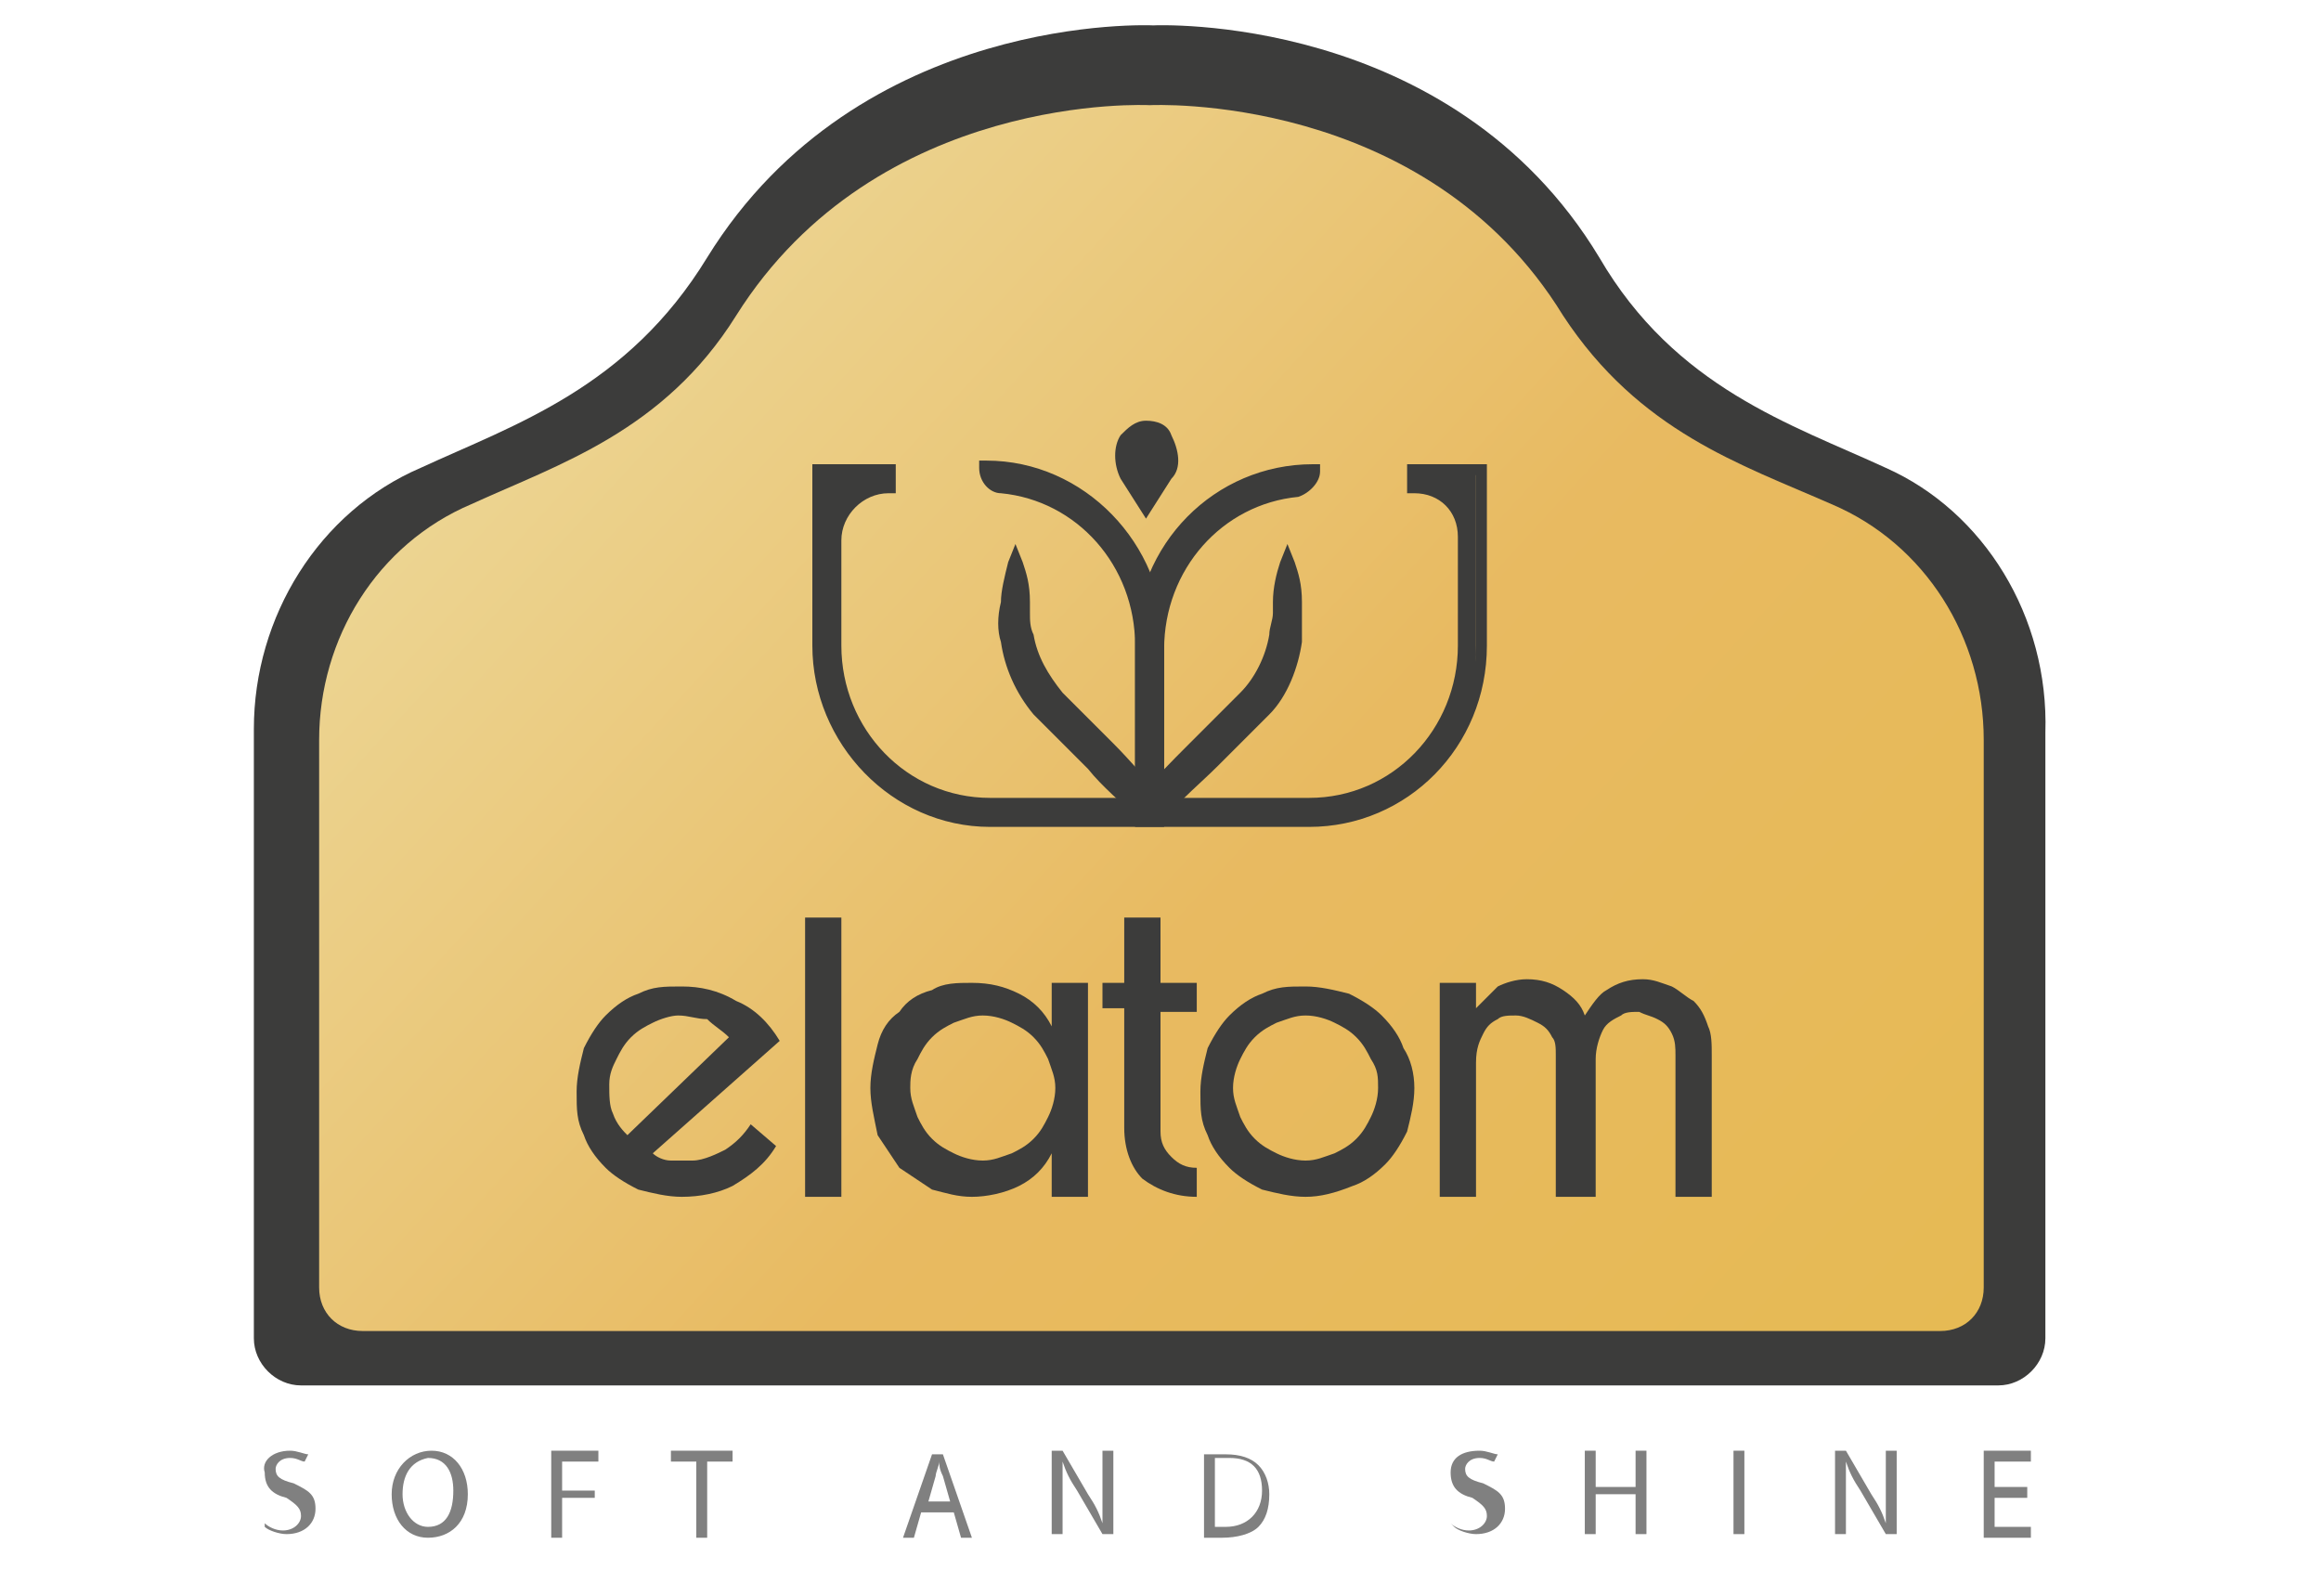 <?xml version="1.0" encoding="utf-8"?>
<!-- Generator: Adobe Illustrator 26.0.2, SVG Export Plug-In . SVG Version: 6.00 Build 0)  -->
<svg version="1.1" id="Layer_1" xmlns="http://www.w3.org/2000/svg" xmlns:xlink="http://www.w3.org/1999/xlink" x="0px" y="0px"
	 viewBox="0 0 64 44" style="enable-background:new 0 0 64 44;" xml:space="preserve">
<style type="text/css">
	.st0{fill:#3C3C3B;}
	.st1{fill:url(#SVGID_1_);}
	.st2{fill:#808080;}
</style>
<g>
	<g>
		<path class="st0" d="M52,12.9c-2.6-1.2-5.8-2.2-7.9-5.8c-4.1-6.8-12.3-6.4-12.3-6.4s-8.1-0.4-12.3,6.4c-2.2,3.6-5.3,4.6-7.9,5.8
			C8.8,14.1,7,17,7,20.1v16.8c0,0.7,0.6,1.3,1.3,1.3h46.8c0.7,0,1.3-0.6,1.3-1.3l0-16.7C56.5,17,54.7,14.1,52,12.9z"/>
		<linearGradient id="SVGID_1_" gradientUnits="userSpaceOnUse" x1="14.822" y1="11.048" x2="48.855" y2="42.258">
			<stop  offset="0" style="stop-color:#ECD491"/>
			<stop  offset="0.5" style="stop-color:#E8BA61"/>
			<stop  offset="1" style="stop-color:#E6BA54"/>
		</linearGradient>
		<path class="st1" d="M54.7,20.4c0-2.8-1.6-5.4-4.2-6.5c-2.5-1.1-5.3-2-7.4-5.2c-3.8-6.2-11.4-5.8-11.4-5.8s-7.5-0.4-11.4,5.8
			c-2,3.2-4.9,4.1-7.3,5.2c-2.6,1.1-4.2,3.7-4.2,6.5l0,15.1c0,0.7,0.5,1.2,1.2,1.2h43.5c0.7,0,1.2-0.5,1.2-1.2L54.7,20.4z"/>
		<g>
			<g>
				<g>
					<g>
						<path class="st0" d="M31.9,22.6h-4.7c-2.6,0-4.7-2.2-4.7-4.8v-4.8h1.9v0.5h0c-0.8,0-1.4,0.7-1.4,1.5v2.9
							c0,2.4,1.9,4.4,4.3,4.4h4.2v-4.4c0-2.3-1.7-4.2-3.9-4.4c-0.2,0-0.4-0.2-0.4-0.5v0c2.6,0,4.7,2.2,4.7,4.8V22.6z"/>
						<path class="st0" d="M32.1,22.8h-4.8c-2.7,0-4.9-2.3-4.9-5v-5h2.3v0.8h-0.2c-0.7,0-1.3,0.6-1.3,1.3v2.9c0,2.3,1.8,4.2,4.1,4.2
							h4v-4.2c0-2.2-1.6-4-3.7-4.2c-0.3,0-0.6-0.3-0.6-0.7v-0.2h0.2c2.7,0,4.9,2.3,4.9,5V22.8z M22.7,13.1v4.7c0,2.6,2,4.7,4.6,4.7
							h4.5v-4.7c0-2.5-1.9-4.5-4.3-4.7c0,0.1,0.1,0.1,0.2,0.1c2.3,0.2,4,2.2,4,4.6v4.6h-4.4c-2.5,0-4.5-2.1-4.5-4.6v-2.9
							c0-0.9,0.6-1.6,1.4-1.6v-0.1H22.7z"/>
					</g>
					<g>
						<path class="st0" d="M36.1,22.6h-4.7v-4.8c0-2.7,2.1-4.8,4.7-4.8v0c0,0.2-0.2,0.5-0.4,0.5c-2.2,0.2-3.9,2.1-3.9,4.4v4.4h4.2
							c2.4,0,4.3-2,4.3-4.4v-3c0-0.8-0.6-1.4-1.4-1.4h0v-0.5h1.8v4.8C40.8,20.5,38.7,22.6,36.1,22.6z"/>
						<path class="st0" d="M36.1,22.8h-4.8v-5c0-2.8,2.2-5,4.9-5h0.2v0.2c0,0.3-0.3,0.6-0.6,0.7c-2.1,0.2-3.7,2-3.7,4.2V22h4
							c2.3,0,4.1-1.9,4.1-4.2v-3c0-0.7-0.5-1.2-1.2-1.2h-0.2v-0.8H41v5C41,20.6,38.8,22.8,36.1,22.8z M31.6,22.5h4.5
							c2.5,0,4.6-2.1,4.6-4.7v-4.7h-1.5v0.1c0.8,0.1,1.4,0.8,1.4,1.6v3c0,2.5-2,4.6-4.5,4.6L31.6,22.5l0.1-4.7c0-2.4,1.7-4.3,4-4.6
							c0.1,0,0.1,0,0.2-0.1c-2.4,0.1-4.3,2.2-4.3,4.7V22.5z"/>
					</g>
					<g>
						<path class="st0" d="M31.5,22.1c0.4-0.5,0.9-1,1.4-1.5l1.4-1.4c0.4-0.5,0.7-1,0.8-1.7c0.1-0.3,0.1-0.6,0.1-1
							c0-0.3,0.1-0.7,0.2-1c0.1,0.3,0.2,0.7,0.2,1c0,0.3,0,0.7,0,1.1c-0.1,0.7-0.4,1.4-0.9,1.9c-0.1,0.1-0.2,0.3-0.4,0.4L34,20.3
							L33.3,21c-0.5,0.5-0.9,0.9-1.4,1.4L31.5,22.1z"/>
						<path class="st0" d="M31.9,22.7l-0.6-0.6l0.1-0.1c0.4-0.5,0.9-1,1.4-1.5l1.4-1.4c0.4-0.4,0.7-1,0.8-1.6c0-0.2,0.1-0.4,0.1-0.6
							c0-0.1,0-0.2,0-0.3c0-0.4,0.1-0.8,0.2-1.1l0.2-0.5l0.2,0.5c0.1,0.3,0.2,0.6,0.2,1.1c0,0.4,0,0.8,0,1.1c-0.1,0.7-0.4,1.5-0.9,2
							c-0.1,0.1-0.2,0.2-0.3,0.3l-1.1,1.1c-0.5,0.5-1,0.9-1.4,1.4L31.9,22.7z M31.8,22.1L31.8,22.1c0.5-0.3,0.9-0.8,1.4-1.2l1.1-1.1
							c0.1-0.1,0.2-0.2,0.3-0.3c0.4-0.5,0.7-1.2,0.8-1.8c0-0.3,0.1-0.6,0-1c0-0.1,0-0.1,0-0.2c0,0.1,0,0.1,0,0.2c0,0.1,0,0.2,0,0.3
							c0,0.2,0,0.4-0.1,0.7c-0.1,0.7-0.4,1.3-0.9,1.7L33,20.8C32.6,21.2,32.2,21.7,31.8,22.1z"/>
					</g>
					<g>
						<path class="st0" d="M31.5,22.4C31,22,30.5,21.5,30,21l-0.7-0.7L29,20c-0.1-0.1-0.2-0.2-0.4-0.4c-0.5-0.5-0.8-1.2-0.9-1.9
							c-0.1-0.4-0.1-0.7,0-1.1c0-0.3,0.1-0.7,0.2-1c0.1,0.3,0.2,0.7,0.2,1c0,0.3,0,0.7,0.1,1c0.1,0.6,0.4,1.2,0.8,1.7l1.4,1.4
							c0.5,0.5,0.9,1,1.4,1.5L31.5,22.4z"/>
						<path class="st0" d="M31.5,22.7l-0.1-0.1c-0.5-0.5-1-0.9-1.4-1.4L28.8,20c-0.1-0.1-0.2-0.2-0.3-0.3c-0.5-0.6-0.8-1.3-0.9-2
							c-0.1-0.3-0.1-0.7,0-1.1c0-0.3,0.1-0.7,0.2-1.1l0.2-0.5l0.2,0.5c0.1,0.3,0.2,0.6,0.2,1.1c0,0.1,0,0.2,0,0.3
							c0,0.2,0,0.4,0.1,0.6c0.1,0.6,0.4,1.1,0.8,1.6l1.4,1.4c0.5,0.5,0.9,1,1.4,1.5l0.1,0.1L31.5,22.7z M27.9,16.4
							c0,0.1,0,0.1,0,0.2c0,0.4,0,0.7,0,1c0.1,0.7,0.4,1.3,0.8,1.9c0.1,0.1,0.2,0.2,0.3,0.3l1.1,1.1c0.4,0.4,0.9,0.9,1.3,1.3
							l0.1-0.1c-0.4-0.5-0.8-0.9-1.2-1.3l-1.4-1.4c-0.4-0.5-0.7-1.1-0.9-1.7c0-0.2-0.1-0.4-0.1-0.7c0-0.1,0-0.2,0-0.3
							C27.9,16.6,27.9,16.5,27.9,16.4z"/>
					</g>
					<g>
						<path class="st0" d="M31.6,14L31,13.1c-0.2-0.3-0.2-0.7,0-1v0c0.3-0.4,0.9-0.4,1.2,0v0c0.2,0.3,0.2,0.7,0,1L31.6,14z"/>
						<path class="st0" d="M31.6,14.3l-0.7-1.1c-0.2-0.4-0.2-0.9,0-1.2c0.2-0.2,0.4-0.4,0.7-0.4c0.3,0,0.6,0.1,0.7,0.4
							c0.2,0.4,0.3,0.9,0,1.2L31.6,14.3z M31.6,11.9c-0.2,0-0.3,0.1-0.4,0.2c-0.2,0.2-0.2,0.6,0,0.8l0.4,0.7l0.4-0.7
							c0.2-0.2,0.2-0.6,0-0.8C31.9,12,31.8,11.9,31.6,11.9z"/>
					</g>
				</g>
			</g>
		</g>
		<g>
			<path class="st2" d="M7.3,42c0.1,0.1,0.3,0.2,0.5,0.2c0.3,0,0.5-0.2,0.5-0.4c0-0.2-0.1-0.3-0.4-0.5c-0.4-0.1-0.6-0.3-0.6-0.7
				C7.2,40.3,7.5,40,8,40c0.2,0,0.4,0.1,0.5,0.1l-0.1,0.2c-0.1,0-0.2-0.1-0.4-0.1c-0.3,0-0.4,0.2-0.4,0.3c0,0.2,0.1,0.3,0.5,0.4
				c0.4,0.2,0.6,0.3,0.6,0.7c0,0.4-0.3,0.7-0.8,0.7c-0.2,0-0.5-0.1-0.6-0.2L7.3,42z"/>
			<path class="st2" d="M12.9,41.2c0,0.8-0.5,1.2-1.1,1.2c-0.6,0-1-0.5-1-1.2c0-0.7,0.5-1.2,1.1-1.2C12.5,40,12.9,40.5,12.9,41.2z
				 M11.1,41.2c0,0.5,0.3,0.9,0.7,0.9c0.5,0,0.7-0.4,0.7-1c0-0.5-0.2-0.9-0.7-0.9C11.3,40.3,11.1,40.7,11.1,41.2z"/>
			<path class="st2" d="M15.2,40h1.3v0.3h-1v0.8h0.9v0.2h-0.9v1.1h-0.3V40z"/>
			<path class="st2" d="M19.2,40.3h-0.7V40h1.7v0.3h-0.7v2.1h-0.3V40.3z"/>
			<path class="st2" d="M25.4,41.7l-0.2,0.7h-0.3l0.8-2.3H26l0.8,2.3h-0.3l-0.2-0.7H25.4z M26.2,41.4l-0.2-0.7
				c-0.1-0.2-0.1-0.3-0.1-0.4h0c0,0.1-0.1,0.3-0.1,0.4l-0.2,0.7H26.2z"/>
			<path class="st2" d="M29,42.4V40h0.3l0.7,1.2c0.2,0.3,0.3,0.5,0.4,0.8l0,0c0-0.3,0-0.6,0-1v-1h0.3v2.3h-0.3l-0.7-1.2
				c-0.2-0.3-0.3-0.5-0.4-0.8l0,0c0,0.3,0,0.6,0,1v1H29z"/>
			<path class="st2" d="M33.2,40.1c0.2,0,0.4,0,0.6,0c0.4,0,0.7,0.1,0.9,0.3c0.2,0.2,0.3,0.5,0.3,0.8c0,0.4-0.1,0.7-0.3,0.9
				c-0.2,0.2-0.6,0.3-1,0.3c-0.2,0-0.4,0-0.5,0V40.1z M33.5,42.1c0.1,0,0.2,0,0.3,0c0.6,0,1-0.4,1-1c0-0.6-0.3-0.9-0.9-0.9
				c-0.2,0-0.3,0-0.4,0V42.1z"/>
			<path class="st2" d="M40,42c0.1,0.1,0.3,0.2,0.5,0.2c0.3,0,0.5-0.2,0.5-0.4c0-0.2-0.1-0.3-0.4-0.5C40.2,41.2,40,41,40,40.6
				c0-0.4,0.3-0.6,0.8-0.6c0.2,0,0.4,0.1,0.5,0.1l-0.1,0.2c-0.1,0-0.2-0.1-0.4-0.1c-0.3,0-0.4,0.2-0.4,0.3c0,0.2,0.1,0.3,0.5,0.4
				c0.4,0.2,0.6,0.3,0.6,0.7c0,0.4-0.3,0.7-0.8,0.7c-0.2,0-0.5-0.1-0.6-0.2L40,42z"/>
			<path class="st2" d="M44,40v1h1.1v-1h0.3v2.3h-0.3v-1.1H44v1.1h-0.3V40H44z"/>
			<path class="st2" d="M48.1,40v2.3h-0.3V40H48.1z"/>
			<path class="st2" d="M50.6,42.4V40h0.3l0.7,1.2c0.2,0.3,0.3,0.5,0.4,0.8l0,0c0-0.3,0-0.6,0-1v-1h0.3v2.3H52l-0.7-1.2
				c-0.2-0.3-0.3-0.5-0.4-0.8l0,0c0,0.3,0,0.6,0,1v1H50.6z"/>
			<path class="st2" d="M55.9,41.3H55v0.8h1v0.3h-1.3V40H56v0.3h-1V41h0.9V41.3z"/>
		</g>
	</g>
	<g>
		<path class="st0" d="M21.4,31.6c-0.3,0.5-0.7,0.8-1.2,1.1c-0.4,0.2-0.9,0.3-1.4,0.3c-0.4,0-0.8-0.1-1.2-0.2
			c-0.4-0.2-0.7-0.4-0.9-0.6c-0.3-0.3-0.5-0.6-0.6-0.9c-0.2-0.4-0.2-0.7-0.2-1.2c0-0.4,0.1-0.8,0.2-1.2c0.2-0.4,0.4-0.7,0.6-0.9
			c0.3-0.3,0.6-0.5,0.9-0.6c0.4-0.2,0.7-0.2,1.2-0.2c0.5,0,1,0.1,1.5,0.4c0.5,0.2,0.9,0.6,1.2,1.1L18,31.8c0.1,0.1,0.3,0.2,0.5,0.2
			c0.2,0,0.4,0,0.6,0c0.3,0,0.7-0.2,0.9-0.3c0.3-0.2,0.5-0.4,0.7-0.7L21.4,31.6z M16.8,29.9c0,0.3,0,0.6,0.1,0.8
			c0.1,0.3,0.3,0.5,0.4,0.6l2.8-2.7c-0.2-0.2-0.4-0.3-0.6-0.5C19.2,28.1,19,28,18.7,28c-0.2,0-0.5,0.1-0.7,0.2
			c-0.2,0.1-0.4,0.2-0.6,0.4c-0.2,0.2-0.3,0.4-0.4,0.6C16.9,29.4,16.8,29.6,16.8,29.9z"/>
		<path class="st0" d="M23.2,25.2V33h-1v-7.7H23.2z"/>
		<path class="st0" d="M24,30c0-0.4,0.1-0.8,0.2-1.2c0.1-0.4,0.3-0.7,0.6-0.9c0.2-0.3,0.5-0.5,0.9-0.6c0.3-0.2,0.7-0.2,1.1-0.2
			c0.5,0,0.9,0.1,1.3,0.3c0.4,0.2,0.7,0.5,0.9,0.9v-1.2h1V33h-1v-1.2c-0.2,0.4-0.5,0.7-0.9,0.9S27.2,33,26.8,33
			c-0.4,0-0.7-0.1-1.1-0.2c-0.3-0.2-0.6-0.4-0.9-0.6c-0.2-0.3-0.4-0.6-0.6-0.9C24.1,30.8,24,30.4,24,30z M25.1,30
			c0,0.3,0.1,0.5,0.2,0.8c0.1,0.2,0.2,0.4,0.4,0.6c0.2,0.2,0.4,0.3,0.6,0.4c0.2,0.1,0.5,0.2,0.8,0.2c0.3,0,0.5-0.1,0.8-0.2
			c0.2-0.1,0.4-0.2,0.6-0.4c0.2-0.2,0.3-0.4,0.4-0.6c0.1-0.2,0.2-0.5,0.2-0.8s-0.1-0.5-0.2-0.8c-0.1-0.2-0.2-0.4-0.4-0.6
			c-0.2-0.2-0.4-0.3-0.6-0.4c-0.2-0.1-0.5-0.2-0.8-0.2c-0.3,0-0.5,0.1-0.8,0.2c-0.2,0.1-0.4,0.2-0.6,0.4c-0.2,0.2-0.3,0.4-0.4,0.6
			C25.1,29.5,25.1,29.8,25.1,30z"/>
		<path class="st0" d="M30.4,27.1h0.6v-1.8h1v1.8H33v0.8H32v3.3c0,0.3,0.1,0.5,0.3,0.7c0.2,0.2,0.4,0.3,0.7,0.3V33
			c-0.6,0-1.1-0.2-1.5-0.5c-0.3-0.3-0.5-0.8-0.5-1.4v-3.3h-0.6V27.1z"/>
		<path class="st0" d="M39,30c0,0.4-0.1,0.8-0.2,1.2c-0.2,0.4-0.4,0.7-0.6,0.9c-0.3,0.3-0.6,0.5-0.9,0.6C36.8,32.9,36.4,33,36,33
			c-0.4,0-0.8-0.1-1.2-0.2c-0.4-0.2-0.7-0.4-0.9-0.6c-0.3-0.3-0.5-0.6-0.6-0.9c-0.2-0.4-0.2-0.7-0.2-1.2c0-0.4,0.1-0.8,0.2-1.2
			c0.2-0.4,0.4-0.7,0.6-0.9c0.3-0.3,0.6-0.5,0.9-0.6c0.4-0.2,0.7-0.2,1.2-0.2c0.4,0,0.8,0.1,1.2,0.2c0.4,0.2,0.7,0.4,0.9,0.6
			c0.3,0.3,0.5,0.6,0.6,0.9C38.9,29.2,39,29.6,39,30z M38,30c0-0.3,0-0.5-0.2-0.8c-0.1-0.2-0.2-0.4-0.4-0.6
			c-0.2-0.2-0.4-0.3-0.6-0.4c-0.2-0.1-0.5-0.2-0.8-0.2s-0.5,0.1-0.8,0.2c-0.2,0.1-0.4,0.2-0.6,0.4c-0.2,0.2-0.3,0.4-0.4,0.6
			s-0.2,0.5-0.2,0.8s0.1,0.5,0.2,0.8c0.1,0.2,0.2,0.4,0.4,0.6c0.2,0.2,0.4,0.3,0.6,0.4c0.2,0.1,0.5,0.2,0.8,0.2s0.5-0.1,0.8-0.2
			c0.2-0.1,0.4-0.2,0.6-0.4c0.2-0.2,0.3-0.4,0.4-0.6C37.9,30.6,38,30.3,38,30z"/>
		<path class="st0" d="M43.9,33h-1v-3.9c0-0.2,0-0.4-0.1-0.5c-0.1-0.2-0.2-0.3-0.4-0.4C42.2,28.1,42,28,41.8,28
			c-0.2,0-0.4,0-0.5,0.1c-0.2,0.1-0.3,0.2-0.4,0.4c-0.1,0.2-0.2,0.4-0.2,0.8V33h-1v-5.9h1v0.7c0.2-0.2,0.4-0.4,0.6-0.6
			c0.2-0.1,0.5-0.2,0.8-0.2c0.4,0,0.7,0.1,1,0.3c0.3,0.2,0.5,0.4,0.6,0.7c0.2-0.3,0.4-0.6,0.6-0.7c0.3-0.2,0.6-0.3,1-0.3
			c0.3,0,0.5,0.1,0.8,0.2c0.2,0.1,0.4,0.3,0.6,0.4c0.2,0.2,0.3,0.4,0.4,0.7c0.1,0.2,0.1,0.5,0.1,0.8V33h-1v-3.9c0-0.2,0-0.4-0.1-0.6
			c-0.1-0.2-0.2-0.3-0.4-0.4c-0.2-0.1-0.3-0.1-0.5-0.2c-0.2,0-0.4,0-0.5,0.1c-0.2,0.1-0.4,0.2-0.5,0.4c-0.1,0.2-0.2,0.5-0.2,0.8V33z
			"/>
	</g>
</g>
</svg>
